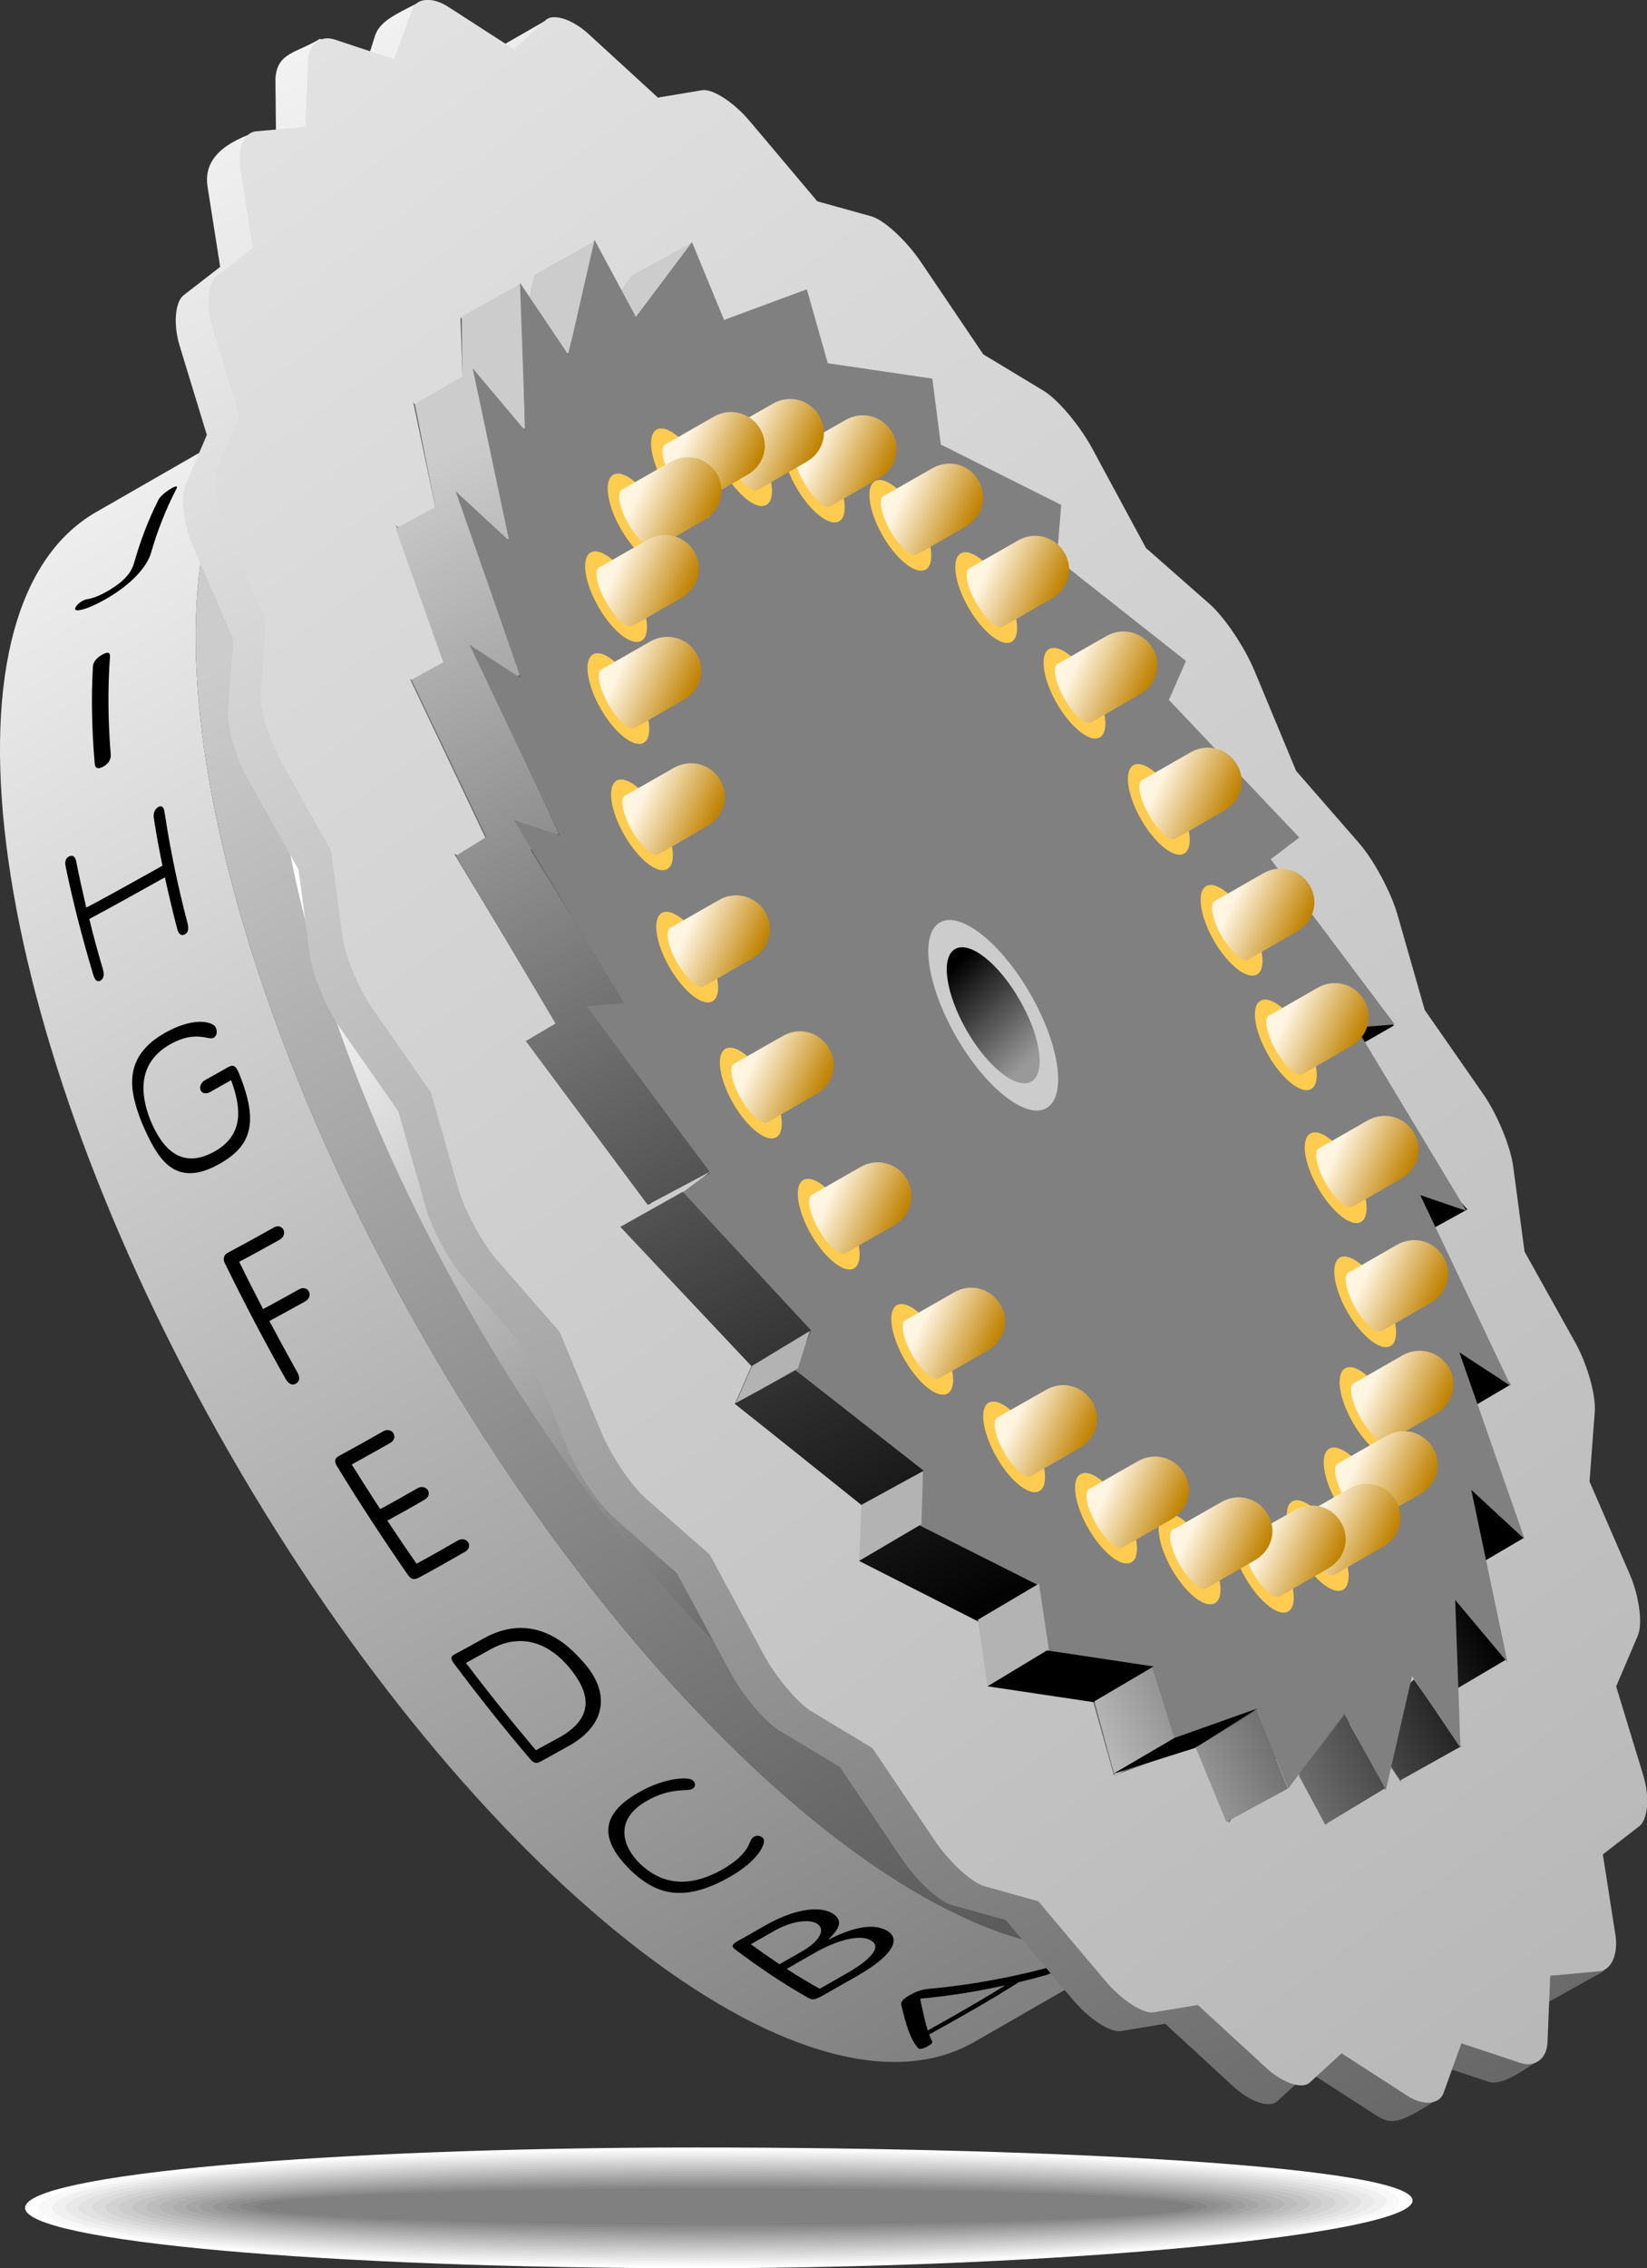 <?xml version="1.0" encoding="ISO-8859-1" standalone="yes"?>
<!DOCTYPE svg PUBLIC "-//W3C//DTD SVG 20010904//EN"
  "http://www.w3.org/TR/2001/REC-SVG-20010904/DTD/svg10.dtd">
<svg width="2.717cm" height="3.739cm" viewBox="3156.844 1796.242 385.07 529.914" version="1.0"
    xmlns="http://www.w3.org/2000/svg"
    xmlns:xlink="http://www.w3.org/1999/xlink">
<rect x="3156.844" y="1796.242" width="385.07" height="529.914" fill="#333333" stroke="none"/>
<desc>
  Exported by the ArtWorks SVGExport module.
  Source document: SCSI::Develop.$.Develop.Web.Input.cm.Pages.artwork.logo.wheel
</desc>
<g transform="matrix(1 0 0 -1 0 4122.398)" stroke-miterlimit="16" fill-rule="evenodd" clip-rule="evenodd" stroke-linejoin="bevel" stroke-linecap="butt">
<defs>
<linearGradient id="_Fill0" gradientUnits="userSpaceOnUse" gradientTransform="rotate(-29.911 3217.891 1989.25)" x1="3212.273" y1="2001.258" x2="3246.789" y2="1932.336" spreadMethod="pad">
<stop offset="0" stop-color="#999999"/>
<stop offset="1" stop-color="#000000"/>
</linearGradient>
</defs>
<ellipse transform="rotate(29.911 3217.891 1989.25)" cx="3217.891" cy="1989.25" rx="5.508" ry="15.383" fill="url(#_Fill0)"/>
<defs>
<linearGradient id="_Fill1" gradientUnits="userSpaceOnUse" gradientTransform="rotate(-29.911 3217.891 1989.25)" x1="3212.273" y1="2001.258" x2="3246.789" y2="1932.336" spreadMethod="pad">
<stop offset="0" stop-color="#999999"/>
<stop offset="1" stop-color="#000000"/>
</linearGradient>
</defs>
<ellipse transform="rotate(29.911 3217.891 1989.25)" cx="3217.891" cy="1989.25" rx="5.508" ry="15.383" fill="url(#_Fill1)"/>
<defs>
<linearGradient id="_Fill2" gradientUnits="userSpaceOnUse" x1="3133.156" y1="2254.508" x2="3376" y2="1841.812" spreadMethod="pad">
<stop offset="0" stop-color="#ffffff"/>
<stop offset="1" stop-color="#808080"/>
</linearGradient>
</defs>
<path d="M3430.461 1875.43 3384.688 1849.141 C3345.188 1826.445 3267.18 1888.016 3210.469 1986.719 3153.742 2085.391 3139.812 2183.805 3179.305 2206.516 L3225.086 2232.789 C3185.547 2210.094 3199.5 2111.68 3256.234 2013 3312.938 1914.32 3390.938 1852.742 3430.461 1875.43 Z" fill="url(#_Fill2)"/>
<defs>
<linearGradient id="_Fill3" gradientUnits="userSpaceOnUse" x1="3202.727" y1="2168.234" x2="3395.227" y2="1825.289" spreadMethod="pad">
<stop offset="0" stop-color="#cccccc"/>
<stop offset="1" stop-color="#4c4c4c"/>
</linearGradient>
</defs>
<path d="M3256.234 2012.992 C3199.5 2111.68 3185.547 2210.094 3225.086 2232.789 3264.617 2255.516 3342.602 2193.922 3399.328 2095.25 3456.039 1996.547 3469.984 1898.164 3430.453 1875.43 3390.922 1852.742 3312.93 1914.32 3256.234 2012.992 Z" fill="url(#_Fill3)"/>
<ellipse transform="rotate(29.886 3365.883 2076.023)" cx="3365.883" cy="2076.023" rx="70.258" ry="175.445" fill="#cccccc"/>
<defs>
<linearGradient id="_Fill4" gradientUnits="userSpaceOnUse" x1="3200.281" y1="2082.312" x2="3411.453" y2="1838.438" spreadMethod="pad">
<stop offset="0" stop-color="#ffffff"/>
<stop offset="1" stop-color="#000000"/>
</linearGradient>
</defs>
<path d="M3240.359 2206.781 C3206.664 2187.414 3218.602 2103.445 3267.008 2019.188 3315.406 1934.961 3381.961 1882.359 3415.664 1901.719 L3453.797 1923.633 C3420.102 1904.273 3353.539 1956.875 3305.133 2041.094 3256.727 2125.344 3244.781 2209.312 3278.484 2228.672 L3240.359 2206.781 Z" fill="url(#_Fill4)"/>
<path d="M3360.148 2072.352 C3355.273 2080.867 3354.102 2089.359 3357.57 2091.336 3361.039 2093.328 3367.797 2088.039 3372.68 2079.57 3377.547 2071.086 3378.719 2062.57 3375.258 2060.586 3371.805 2058.602 3365.031 2063.875 3360.148 2072.352 Z" fill="none"/>
<g>
<path d="M3374.086 1850.852 C3380.07 1854.18 3388.266 1858.734 3395.062 1863.078 3397.164 1863.57 3399.203 1864.102 3401.219 1864.688 3402.102 1864.953 3402.969 1865.242 3404.289 1866.148 3405.391 1866.945 3405.57 1867.32 3405.164 1867.32 3404.93 1867.32 3404.461 1867.211 3404.008 1867.07 3394.664 1864.422 3384.406 1862.469 3374.258 1861.539 3373.086 1861.422 3371.641 1861.273 3369.484 1860.016 3367.359 1858.82 3367.5 1858.18 3367.586 1857.664 3368.633 1853.312 3369.602 1849.836 3371.477 1847.688 3371.555 1847.609 3371.719 1847.5 3371.906 1847.492 3372.25 1847.438 3372.938 1847.648 3373.82 1848.141 3374.852 1848.727 3374.812 1848.906 3374.805 1849.203 3374.547 1849.68 3374.336 1850.227 3374.086 1850.852 3374.086 1850.852 3374.086 1850.852 3374.086 1850.852 Z M3391.891 1862.352 C3385.906 1858.625 3379.102 1854.766 3373.75 1851.789 3373.102 1853.836 3372.586 1856.336 3371.977 1859.172 3372.008 1859.195 3372.062 1859.211 3372.094 1859.234 3378.672 1859.836 3385.328 1860.898 3391.891 1862.352 3391.891 1862.352 3391.891 1862.352 3391.891 1862.352 Z" fill="#000000"/>
<path d="M3346.023 1859.297 C3346.695 1858.914 3347.477 1859 3348.961 1859.812 3351.461 1861.227 3354.461 1862.922 3357.57 1864.703 3366.742 1870.055 3367.164 1873.648 3363.953 1875.242 3360.977 1876.766 3356.508 1876.031 3350.617 1873.047 3350.57 1873.109 3350.562 1873.117 3350.555 1873.117 3353.18 1875.57 3354.008 1877.547 3351.523 1879.109 3349.133 1880.617 3343.727 1880.906 3335.453 1876.156 3333.219 1874.844 3331.109 1873.664 3329.273 1872.648 3327.938 1871.898 3327.891 1871.391 3328.586 1870.836 3334.5 1866.359 3340.344 1862.469 3346.023 1859.297 3346.023 1859.297 3346.023 1859.297 3346.023 1859.297 Z M3332.375 1871.938 C3334 1872.859 3335.805 1873.867 3337.656 1874.945 3342.078 1877.5 3346.18 1877.828 3347.875 1876.734 3350.008 1875.375 3348.398 1872.594 3344.391 1870.297 3342.516 1869.203 3340.719 1868.188 3339.086 1867.258 3336.836 1868.773 3334.625 1870.312 3332.375 1871.938 3332.375 1871.938 3332.375 1871.938 3332.375 1871.938 Z M3340.773 1866.172 C3342.742 1867.297 3344.969 1868.594 3347.297 1869.906 3352.719 1873.031 3357.891 1874.211 3360.266 1872.938 3363.023 1871.539 3361.039 1868.773 3355.273 1865.406 3352.867 1863.992 3350.555 1862.695 3348.492 1861.547 3345.945 1862.945 3343.352 1864.5 3340.773 1866.172 3340.773 1866.172 3340.773 1866.172 3340.773 1866.172 Z" fill="#000000"/>
<path d="M3306.039 1907.328 C3295.297 1901.18 3298.883 1894.695 3304.094 1889.391 3309.57 1884.156 3315.969 1881 3327.797 1887.852 3334.812 1891.938 3336.172 1896.102 3335.164 1896.812 3334.391 1897.43 3333.641 1897.398 3332.914 1896.906 3331.836 1896.195 3332.531 1893.438 3326.062 1889.586 3316.969 1884.328 3310.75 1886.68 3306.492 1890.742 3302.359 1894.734 3300.367 1900.992 3307.945 1905.359 3313.75 1908.75 3317.57 1907.477 3318.805 1908.289 3319.398 1908.656 3319.625 1909.469 3318.859 1910.188 3317.875 1911.188 3312.062 1910.844 3306.039 1907.328 3306.039 1907.328 3306.039 1907.328 3306.039 1907.328 Z" fill="#000000"/>
<path d="M3280.828 1915.156 C3281.531 1914.336 3282.125 1914.039 3283.102 1914.555 3284.891 1915.523 3287.336 1916.875 3289.961 1918.344 3298.539 1923.18 3299.742 1930.812 3292.977 1938.125 3288.078 1943.812 3280.133 1949.078 3269.883 1943.367 3267.258 1941.891 3264.797 1940.539 3263.07 1939.633 3262.109 1939.133 3262.266 1938.523 3262.93 1937.594 3268.805 1929.758 3274.773 1922.266 3280.828 1915.156 3280.828 1915.156 3280.828 1915.156 3280.828 1915.156 Z M3265.781 1937.664 C3267.352 1938.508 3269.336 1939.617 3271.492 1940.812 3279.367 1945.203 3285.82 1941.477 3289.789 1936.758 3294.664 1931.008 3296.125 1925.102 3287.875 1920.398 3285.742 1919.227 3283.734 1918.141 3282.133 1917.258 3276.633 1923.766 3271.156 1930.555 3265.781 1937.664 3265.781 1937.664 3265.781 1937.664 3265.781 1937.664 Z" fill="#000000"/>
<path d="M3247.398 1970.898 C3250.156 1972.406 3253.289 1974.148 3256.117 1975.797 3257.117 1976.383 3257.32 1977.328 3256.852 1978.055 3256.352 1978.758 3255.359 1979.008 3254.406 1978.438 3251.562 1976.797 3248.453 1975.047 3245.734 1973.586 3243.477 1977.039 3241.266 1980.523 3239.086 1984.016 3241.938 1985.586 3245.195 1987.414 3248.102 1989.062 3249.062 1989.625 3249.266 1990.586 3248.82 1991.328 3248.352 1992.039 3247.375 1992.32 3246.406 1991.758 3243.117 1989.859 3239.32 1987.758 3236.25 1986.109 3235.023 1985.461 3234.969 1984.719 3235.586 1983.695 3240.922 1974.984 3246.484 1966.469 3252.219 1958.219 3252.883 1957.234 3253.609 1956.938 3254.875 1957.633 3258.133 1959.391 3262.133 1961.648 3265.625 1963.656 3266.562 1964.266 3266.758 1965.18 3266.266 1965.883 3265.781 1966.57 3264.773 1966.797 3263.82 1966.227 3260.758 1964.438 3257.227 1962.453 3254.242 1960.836 3251.93 1964.133 3249.664 1967.516 3247.398 1970.898 3247.398 1970.898 3247.398 1970.898 3247.398 1970.898 Z" fill="#000000"/>
<path d="M3219.828 2017.531 C3222.445 2018.953 3225.492 2020.609 3228.219 2022.133 3229.188 2022.695 3229.469 2023.672 3229.047 2024.422 3228.664 2025.195 3227.734 2025.492 3226.75 2024.93 3224.031 2023.414 3221 2021.734 3218.352 2020.32 3216.453 2023.992 3214.57 2027.672 3212.766 2031.375 3215.789 2032.945 3219.266 2034.898 3222.266 2036.547 3223.211 2037.117 3223.477 2038.062 3223.117 2038.867 3222.719 2039.609 3221.867 2039.938 3220.906 2039.406 3217.422 2037.445 3213.25 2035.148 3209.938 2033.391 3209.203 2032.938 3208.93 2032.016 3209.367 2031.141 3213.812 2022.062 3218.531 2013.039 3223.578 2004.094 3224.273 2002.859 3225.125 2002.406 3225.984 2002.883 3226.883 2003.359 3227.055 2004.328 3226.344 2005.594 3224.117 2009.555 3221.953 2013.539 3219.828 2017.531 3219.828 2017.531 3219.828 2017.531 3219.828 2017.531 Z" fill="#000000"/>
<path d="M3204.867 2073.867 C3203.867 2073.32 3203.438 2072.273 3203.719 2071.516 3204.039 2070.734 3204.961 2070.484 3205.953 2071.023 3207.812 2072.062 3209.5 2073.008 3210.875 2073.797 3213.156 2067.602 3214.094 2061.062 3206.914 2057.086 3199.234 2052.875 3194.75 2057.758 3191.953 2064.586 3189.656 2070.461 3188.859 2077.938 3196.898 2082.336 3202.672 2085.484 3205.617 2083.047 3206.766 2083.703 3207.406 2084.055 3207.742 2084.836 3207.344 2085.969 3207.008 2087.312 3202.641 2088.836 3195.727 2085.031 3185.281 2079.297 3187.055 2071.266 3190.07 2063.695 3193.422 2056.062 3197.281 2048.312 3207.836 2054.07 3215.539 2058.281 3217.508 2063.695 3212.711 2075.414 3212.195 2076.641 3211.688 2077.703 3210.188 2076.852 3208.727 2076.023 3206.914 2074.977 3204.867 2073.867 3204.867 2073.867 3204.867 2073.867 3204.867 2073.867 Z" fill="#000000"/>
<path d="M3177.719 2111.461 C3182.562 2114.016 3190.398 2118.406 3195.398 2121.195 3196.266 2117.203 3197.227 2113.156 3198.297 2109.07 3198.617 2107.828 3199.312 2107.438 3200.078 2107.875 3200.844 2108.281 3201.008 2109.148 3200.703 2110.406 3198.391 2119.227 3196.586 2127.953 3195.32 2136.414 3195.141 2137.625 3194.672 2138.07 3193.852 2137.617 3193.086 2137.164 3192.617 2136.219 3192.812 2135.016 3193.367 2131.359 3194.062 2127.648 3194.828 2123.906 3189.797 2121.125 3181.922 2116.664 3177.016 2114.117 3176.156 2117.773 3175.359 2121.375 3174.641 2124.977 3174.414 2126.125 3173.773 2126.453 3172.969 2126.062 3172.18 2125.633 3171.961 2124.859 3172.195 2123.688 3173.883 2115.477 3176.078 2107.031 3178.656 2098.398 3179.039 2097.188 3179.555 2096.664 3180.273 2097.031 3181.023 2097.422 3181.305 2098.352 3180.938 2099.578 3179.773 2103.578 3178.656 2107.516 3177.719 2111.461 3177.719 2111.461 3177.719 2111.461 3177.719 2111.461 Z" fill="#000000"/>
<path d="M3182.562 2172.758 C3182.633 2173.805 3181.961 2173.922 3180.703 2173.188 3179.398 2172.445 3178.648 2171.5 3178.57 2170.461 3178.148 2163.242 3178.305 2155.633 3178.992 2147.734 3179.078 2146.617 3179.797 2146.398 3181.008 2147.07 3182.188 2147.727 3182.82 2148.719 3182.734 2149.859 3182.094 2157.812 3182.016 2165.484 3182.562 2172.758 3182.562 2172.758 3182.562 2172.758 3182.562 2172.758 Z" fill="#000000"/>
<path d="M3198.055 2211.891 C3198.508 2212.719 3198.016 2212.727 3196.664 2211.906 3195.32 2211.086 3194.32 2210.195 3193.883 2209.375 3191.555 2204.781 3189.672 2199.852 3188.195 2194.641 3187.656 2192.75 3186.359 2190.641 3182.242 2188.195 3177.93 2185.703 3177.469 2186.57 3176.078 2185.75 3175.211 2185.25 3174.539 2184.555 3174.398 2183.945 3174.219 2183.117 3177.086 2183.57 3181.992 2186.438 3187.602 2189.719 3191.211 2193.734 3192.148 2196.977 3193.672 2202.242 3195.641 2207.234 3198.055 2211.891 3198.055 2211.891 3198.055 2211.891 3198.055 2211.891 Z" fill="#000000"/>
</g>
<defs>
<linearGradient id="_Fill5" gradientUnits="userSpaceOnUse" x1="3197.062" y1="2356.383" x2="3503.516" y2="1829.531" spreadMethod="pad">
<stop offset="0" stop-color="#ffffff"/>
<stop offset="1" stop-color="#666666"/>
</linearGradient>
</defs>
<path d="M3466.93 2124.859 3452.234 2141.695 3442.531 2165.055 C3440.234 2170.602 3435.516 2177.602 3431.992 2180.688 L3417.164 2193.742 3404.664 2216.875 C3401.672 2222.367 3396.586 2228.438 3393.234 2230.461 L3379.102 2238.977 3364.562 2260.516 C3361.125 2265.609 3355.914 2270.43 3352.914 2271.242 L3340.305 2274.75 3324.516 2293.438 C3320.812 2297.836 3315.812 2301.094 3313.383 2300.703 L3303.016 2298.984 3286.938 2313.727 C3283.156 2317.234 3286.797 2323.344 3285.039 2321.711 L3268.102 2311.969 3254.883 2325.641 C3248.984 2322.656 3245.742 2321.188 3244.562 2317.914 L3241.391 2307.938 3231.727 2317.125 C3226.008 2313.664 3221.633 2313.914 3221.242 2307.789 L3221.359 2295.562 3215.188 2294.766 C3206.594 2291.484 3204.688 2287.047 3205.359 2282.594 L3208.32 2263.805 3199.766 2257.18 C3197.766 2255.625 3197.32 2250.352 3198.836 2245.398 L3205.203 2224.547 3200.164 2212.758 C3198.977 2209.953 3199.805 2203.508 3202.031 2198.375 L3211.43 2176.695 3210.195 2160.375 C3209.898 2156.508 3211.922 2149.273 3214.734 2144.25 L3226.641 2122.984 3229.281 2103.102 C3229.914 2098.391 3233.031 2090.812 3236.25 2086.172 L3249.953 2066.547 3256.328 2044.289 C3257.82 2038.977 3261.859 2031.469 3265.359 2027.508 L3280.031 2010.648 3289.758 1987.312 C3292.047 1981.75 3296.758 1974.758 3300.289 1971.688 L3315.117 1958.594 3327.602 1935.453 C3330.57 1930 3335.68 1923.938 3339.023 1921.883 L3353.18 1913.375 3367.734 1891.828 C3371.172 1886.758 3376.359 1881.938 3379.344 1881.102 L3391.969 1877.602 3407.727 1858.906 C3411.461 1854.5 3416.484 1851.234 3418.922 1851.648 L3429.266 1853.367 3445.328 1838.586 C3449.133 1835.125 3453.648 1833.586 3455.43 1835.219 L3462.891 1842.086 3478.328 1832.133 C3481.984 1829.773 3483.578 1829.617 3493.094 1835.828 L3490.898 1844.422 3504.805 1839.828 C3508.086 1838.742 3512.953 1842.453 3517.484 1845.438 L3514.227 1855.867 3531.781 1865.609 C3531.508 1870.586 3527.609 1865.297 3526.898 1869.758 L3523.961 1888.547 3532.508 1895.18 C3534.531 1896.719 3534.945 1901.984 3533.43 1906.938 L3527.078 1927.789 3532.109 1939.617 C3533.312 1942.391 3532.484 1948.828 3530.234 1953.961 L3520.836 1975.664 3522.078 1991.992 C3522.383 1995.836 3520.344 2003.055 3517.531 2008.102 L3505.633 2029.367 3503.008 2049.266 C3502.375 2053.938 3499.25 2061.555 3496.008 2066.172 L3482.305 2085.797 3475.945 2108.086 C3474.445 2113.352 3470.414 2120.859 3466.93 2124.859 Z" fill="url(#_Fill5)"/>
<defs>
<linearGradient id="_Fill6" gradientUnits="userSpaceOnUse" x1="3063.328" y1="2584.656" x2="3610" y2="1834.211" spreadMethod="pad">
<stop offset="0" stop-color="#fafafa"/>
<stop offset="1" stop-color="#b3b3b3"/>
</linearGradient>
</defs>
<path d="M3474.562 2129.219 3459.867 2146.078 3450.148 2169.438 C3447.844 2174.977 3443.141 2181.977 3439.641 2185.055 L3424.773 2198.125 3412.281 2221.25 C3409.336 2226.727 3404.227 2232.797 3400.875 2234.836 L3386.734 2243.375 3372.188 2264.898 C3368.734 2269.992 3363.523 2274.805 3360.531 2275.625 L3347.93 2279.125 3332.156 2297.828 C3328.445 2302.242 3323.43 2305.5 3320.984 2305.078 L3310.664 2303.359 3294.578 2318.094 C3290.781 2321.617 3286.258 2323.102 3284.484 2321.5 L3277.023 2314.648 3261.57 2324.609 C3257.938 2326.953 3254.164 2326.641 3253.188 2323.898 L3249.008 2312.312 3235.086 2316.922 C3231.812 2318 3229.023 2315.859 3228.867 2312.172 L3228.242 2296.516 3216.703 2295.477 C3213.969 2295.242 3212.289 2291.438 3213.008 2286.992 L3215.961 2268.195 3207.406 2261.562 C3205.383 2259.984 3204.961 2254.727 3206.484 2249.773 L3212.828 2228.945 3207.789 2217.125 C3206.586 2214.336 3207.414 2207.891 3209.648 2202.75 L3219.031 2181.062 3217.812 2164.75 C3217.516 2160.891 3219.578 2153.672 3222.391 2148.633 L3234.273 2127.352 3236.891 2107.508 C3237.508 2102.797 3240.672 2095.203 3243.922 2090.562 L3257.586 2070.93 3263.945 2048.648 C3265.461 2043.391 3269.5 2035.859 3272.961 2031.867 L3287.672 2015.031 3297.383 1991.672 C3299.68 1986.133 3304.359 1979.125 3307.891 1976.047 L3322.773 1962.984 3335.266 1939.852 C3338.203 1934.352 3343.32 1928.281 3346.664 1926.281 L3360.805 1917.758 3375.336 1896.227 C3378.781 1891.117 3384.008 1886.336 3386.992 1885.492 L3399.594 1881.977 3415.359 1863.273 C3419.094 1858.883 3424.125 1855.617 3426.555 1856.023 L3436.898 1857.75 3452.953 1842.992 C3456.75 1839.492 3461.281 1838.008 3463.039 1839.602 L3470.508 1846.453 3485.969 1836.484 C3489.609 1834.148 3493.375 1834.469 3494.352 1837.195 L3498.523 1848.789 3512.414 1844.18 C3515.719 1843.102 3518.492 1845.242 3518.648 1848.945 L3519.289 1864.578 3530.828 1865.625 C3533.578 1865.883 3535.242 1869.68 3534.531 1874.117 L3531.586 1892.922 3540.133 1899.531 C3542.141 1901.117 3542.57 1906.391 3541.062 1911.328 L3534.703 1932.172 3539.75 1943.992 C3540.961 1946.781 3540.102 1953.227 3537.883 1958.367 L3528.477 1980.039 3529.703 1996.359 C3530 2000.211 3527.969 2007.438 3525.156 2012.477 L3513.281 2033.758 3510.633 2053.625 C3510.016 2058.344 3506.859 2065.906 3503.633 2070.547 L3489.945 2090.203 3483.578 2112.461 C3482.07 2117.742 3478.031 2125.25 3474.562 2129.219 Z" fill="url(#_Fill6)"/>
<path d="M3482.742 2086.57 3469.281 2078.859 3460.172 2098.617 3467.266 2100.055 3482.742 2086.57 Z" fill="#000000"/>
<polygon points="3446.734 2122.516 3416.227 2154.648 3420.211 2163.742 3390.016 2187.578 3391.062 2200.195 3362.898 2214.297 3360.93 2229.711 3336.453 2233.289 3331.57 2250.578 3312.219 2243.414 3304.75 2261.594 3291.602 2244.094 3281.922 2262.102 3275.797 2235.297 3264.484 2252.102 3265.719 2217.547 3253.469 2232.133 3261.945 2191.828 3249.461 2203.398 3264.734 2159.711 3252.719 2167.516 3273.883 2122.984 3263.07 2126.633 3288.891 2083.82 3279.844 2083.094 3308.875 2044.477 3302.164 2039.43 3332.648 2007.289 3328.648 1998.172 3358.844 1974.328 3357.812 1961.703 3385.977 1947.617 3387.953 1932.242 3412.414 1928.641 3417.297 1911.344 3436.648 1918.508 3444.156 1900.336 3457.273 1917.82 3466.953 1899.805 3473.086 1926.625 3484.367 1909.828 3483.148 1944.391 3495.414 1929.789 3486.922 1970.07 3499.43 1958.555 3484.141 2002.242 3496.172 1994.383 3474.977 2038.953 3485.828 2035.273 3459.992 2078.117 3469.016 2078.852 3440.023 2117.453" fill="#666666"/>
<defs>
<linearGradient id="_Fill7" gradientUnits="userSpaceOnUse" x1="3219.625" y1="2200.242" x2="3352.031" y2="1929.344" spreadMethod="pad">
<stop offset="0" stop-color="#cccccc"/>
<stop offset="1" stop-color="#000000"/>
</linearGradient>
</defs>
<path d="M3281.805 2261.938 3296.086 2269.953 3289.789 2243.773 3275.977 2235.227 3281.805 2261.938 Z" fill="url(#_Fill7)"/>
<defs>
<linearGradient id="_Fill8" gradientUnits="userSpaceOnUse" x1="3219.625" y1="2200.242" x2="3352.031" y2="1929.344" spreadMethod="pad">
<stop offset="0" stop-color="#cccccc"/>
<stop offset="1" stop-color="#000000"/>
</linearGradient>
</defs>
<path d="M3264.812 2252.195 3278.664 2259.945 3279.586 2226.117 3265.141 2218.023 3264.812 2252.195 Z" fill="url(#_Fill8)"/>
<defs>
<linearGradient id="_Fill9" gradientUnits="userSpaceOnUse" x1="3219.625" y1="2200.242" x2="3352.031" y2="1929.344" spreadMethod="pad">
<stop offset="0" stop-color="#cccccc"/>
<stop offset="1" stop-color="#000000"/>
</linearGradient>
</defs>
<path d="M3267.82 2239.898 3275.961 2200.273 3261.57 2192.797 3253.844 2231.758 3267.82 2239.898 Z" fill="url(#_Fill9)"/>
<defs>
<linearGradient id="_Fill10" gradientUnits="userSpaceOnUse" x1="3219.625" y1="2200.242" x2="3352.031" y2="1929.344" spreadMethod="pad">
<stop offset="0" stop-color="#cccccc"/>
<stop offset="1" stop-color="#000000"/>
</linearGradient>
</defs>
<path d="M3249.359 2202.672 3263.922 2210.617 3278.367 2168.508 3264.188 2160.992 3249.359 2202.672 Z" fill="url(#_Fill10)"/>
<defs>
<linearGradient id="_Fill11" gradientUnits="userSpaceOnUse" x1="3219.625" y1="2200.242" x2="3352.031" y2="1929.344" spreadMethod="pad">
<stop offset="0" stop-color="#cccccc"/>
<stop offset="1" stop-color="#000000"/>
</linearGradient>
</defs>
<path d="M3253.031 2167.359 3267.25 2175.125 3287.438 2131.477 3273.859 2123.633 3253.031 2167.359 Z" fill="url(#_Fill11)"/>
<defs>
<linearGradient id="_Fill12" gradientUnits="userSpaceOnUse" x1="3219.625" y1="2200.242" x2="3352.031" y2="1929.344" spreadMethod="pad">
<stop offset="0" stop-color="#cccccc"/>
<stop offset="1" stop-color="#000000"/>
</linearGradient>
</defs>
<path d="M3263.469 2126.227 3276.633 2134.383 3303 2092.016 3288.211 2084.547 3263.469 2126.227 Z" fill="url(#_Fill12)"/>
<defs>
<linearGradient id="_Fill13" gradientUnits="userSpaceOnUse" x1="3363.117" y1="2001.742" x2="3457.023" y2="2046.906" spreadMethod="pad">
<stop offset="0" stop-color="#cccccc"/>
<stop offset="1" stop-color="#000000"/>
</linearGradient>
</defs>
<path d="M3484.289 1910.258 3498.453 1918.172 3487.422 1933.789 3475.734 1923.016 3484.289 1910.258 Z" fill="url(#_Fill13)"/>
<defs>
<linearGradient id="_Fill14" gradientUnits="userSpaceOnUse" x1="3363.117" y1="2001.742" x2="3457.023" y2="2046.906" spreadMethod="pad">
<stop offset="0" stop-color="#cccccc"/>
<stop offset="1" stop-color="#000000"/>
</linearGradient>
</defs>
<path d="M3508.945 1938.422 3495.289 1930.367 3487.047 1969.141 3500.914 1977.523 3508.945 1938.422 Z" fill="url(#_Fill14)"/>
<defs>
<linearGradient id="_Fill15" gradientUnits="userSpaceOnUse" x1="3363.117" y1="2001.742" x2="3457.023" y2="2046.906" spreadMethod="pad">
<stop offset="0" stop-color="#cccccc"/>
<stop offset="1" stop-color="#000000"/>
</linearGradient>
</defs>
<path d="M3513.125 1966.875 3497.773 1957.852 3490.664 1976.297 3503.961 1984.953 3513.125 1966.875 Z" fill="url(#_Fill15)"/>
<defs>
<linearGradient id="_Fill16" gradientUnits="userSpaceOnUse" x1="3363.117" y1="2001.742" x2="3457.023" y2="2046.906" spreadMethod="pad">
<stop offset="0" stop-color="#cccccc"/>
<stop offset="1" stop-color="#000000"/>
</linearGradient>
</defs>
<path d="M3510.031 2002.688 3495.445 1994.117 3490.609 2013.469 3499.398 2017.289 3510.031 2002.688 Z" fill="url(#_Fill16)"/>
<defs>
<linearGradient id="_Fill17" gradientUnits="userSpaceOnUse" x1="3363.117" y1="2001.742" x2="3457.023" y2="2046.906" spreadMethod="pad">
<stop offset="0" stop-color="#cccccc"/>
<stop offset="1" stop-color="#000000"/>
</linearGradient>
</defs>
<path d="M3499.914 2043.602 3489.719 2037.977 3482.508 2049.867 3490.617 2054.117 3499.914 2043.602 Z" fill="url(#_Fill17)"/>
<defs>
<linearGradient id="_Fill18" gradientUnits="userSpaceOnUse" x1="3219.625" y1="2200.242" x2="3352.031" y2="1929.344" spreadMethod="pad">
<stop offset="0" stop-color="#cccccc"/>
<stop offset="1" stop-color="#000000"/>
</linearGradient>
</defs>
<path d="M3318.836 2269.609 3304.602 2261.836 3293.242 2246.57 3301.594 2246.898 3318.836 2269.609 Z" fill="url(#_Fill18)"/>
<polygon points="3460.617 2130.492 3430.133 2162.641 3434.125 2171.742 3403.922 2195.562 3404.961 2208.195 3376.812 2222.297 3374.82 2237.695 3350.383 2241.297 3345.477 2258.57 3326.133 2251.414 3318.633 2269.586 3305.516 2252.102 3295.852 2270.117 3289.703 2243.297 3278.414 2260.094 3279.641 2225.531 3267.359 2240.117 3275.875 2199.836 3263.383 2211.375 3278.656 2167.68 3266.617 2175.531 3287.789 2130.961 3276.945 2134.641 3302.797 2091.805 3293.75 2091.086 3322.781 2052.477 3316.039 2047.406 3346.539 2015.258 3342.539 2006.148 3372.742 1982.336 3371.719 1969.703 3399.867 1955.609 3401.844 1940.211 3426.305 1936.609 3431.203 1919.32 3450.547 1926.508 3458.039 1908.312 3471.188 1925.82 3480.844 1907.82 3486.977 1934.609 3498.297 1917.82 3497.07 1952.367 3509.305 1937.781 3500.828 1978.094 3513.328 1966.531 3498.047 2010.219 3510.07 2002.359 3488.898 2046.945 3499.719 2043.258 3473.898 2086.102 3482.938 2086.828 3453.938 2125.422" fill="#808080"/>
<path d="M3380.398 2083.953 C3373.5 2095.938 3371.805 2107.914 3376.602 2110.648 3381.383 2113.398 3390.844 2105.938 3397.742 2093.945 3404.617 2081.961 3406.312 2070.023 3401.508 2067.273 3396.734 2064.523 3387.266 2072 3380.398 2083.953 Z" fill="#cccccc"/>
<ellipse transform="rotate(29.881 3389.023 2089.305)" cx="3389.023" cy="2089.305" rx="70.367" ry="175.922" fill="none"/>
<path d="M3312.141 2213.047 C3308.859 2218.742 3308.039 2224.422 3310.328 2225.742 3312.602 2227.055 3317.102 2223.484 3320.367 2217.781 3323.656 2212.078 3324.484 2206.398 3322.18 2205.102 3319.906 2203.773 3315.391 2207.352 3312.141 2213.047 Z" fill="none"/>
<path d="M3303.586 2199.734 C3299.852 2204.953 3297.953 2211.32 3299.391 2214 3300.812 2216.648 3304.977 2214.578 3308.727 2209.359 3312.445 2204.164 3314.312 2197.758 3312.914 2195.133 3311.492 2192.461 3307.312 2194.531 3303.586 2199.734 Z" fill="none"/>
<path d="M3300.133 2179.859 C3296.164 2184.266 3293.328 2190.953 3293.797 2194.805 3294.281 2198.641 3297.867 2198.18 3301.828 2193.773 3305.797 2189.367 3308.625 2182.695 3308.172 2178.836 3307.711 2174.992 3304.094 2175.445 3300.133 2179.859 Z" fill="none"/>
<path d="M3302.031 2154.484 C3298.055 2157.812 3294.438 2164.438 3293.945 2169.234 3293.422 2174.031 3296.219 2175.219 3300.18 2171.875 3304.148 2168.523 3307.781 2161.93 3308.281 2157.133 3308.773 2152.328 3305.984 2151.172 3302.031 2154.484 Z" fill="none"/>
<path d="M3309.695 2123.375 C3305.992 2125.391 3301.805 2131.438 3300.289 2136.945 3298.758 2142.445 3300.531 2145.281 3304.234 2143.297 3307.945 2141.297 3312.148 2135.227 3313.656 2129.711 3315.156 2124.242 3313.414 2121.375 3309.695 2123.375 Z" fill="none"/>
<path d="M3321.836 2091.875 C3318.633 2092.484 3314.102 2097.664 3311.742 2103.492 3309.352 2109.32 3310.047 2113.531 3313.289 2112.945 3316.5 2112.359 3321.031 2107.141 3323.375 2101.328 3325.75 2095.492 3325.062 2091.281 3321.836 2091.875 Z" fill="none"/>
<path d="M3337.984 2060.234 C3335.414 2059.422 3330.852 2063.43 3327.766 2069.203 3324.711 2074.984 3324.305 2080.375 3326.82 2081.188 3329.391 2082.031 3333.938 2078.023 3337 2072.234 3340.086 2066.422 3340.516 2061.07 3337.984 2060.234 Z" fill="none"/>
<path d="M3357.164 2030.32 C3355.438 2028.117 3351.125 2030.68 3347.523 2036.109 3343.93 2041.508 3342.406 2047.695 3344.109 2049.914 3345.844 2052.133 3350.164 2049.547 3353.75 2044.133 3357.359 2038.695 3358.891 2032.539 3357.164 2030.32 Z" fill="none"/>
<path d="M3379.508 2002.523 C3378.773 1998.992 3375 1999.906 3371.078 2004.57 3367.156 2009.227 3364.57 2015.875 3365.305 2019.406 3366.031 2022.945 3369.82 2022.031 3373.75 2017.359 3377.68 2012.695 3380.242 2006.047 3379.508 2002.523 Z" fill="none"/>
<path d="M3401.227 1981.641 C3401.469 1977.047 3398.43 1976.297 3394.445 1979.984 3390.453 1983.633 3387.039 1990.305 3386.82 1994.859 3386.57 1999.422 3389.609 2000.141 3393.586 1996.5 3397.578 1992.844 3401.008 1986.164 3401.227 1981.641 Z" fill="none"/>
<path d="M3422.211 1967.086 C3423.391 1961.82 3421.297 1959.477 3417.477 1961.914 3413.68 1964.359 3409.609 1970.648 3408.422 1975.961 3407.195 1981.273 3409.336 1983.617 3413.133 1981.172 3416.953 1978.734 3421 1972.422 3422.211 1967.086 Z" fill="none"/>
<path d="M3441.164 1959.977 C3443.258 1954.227 3442.18 1950.43 3438.789 1951.516 3435.383 1952.602 3430.93 1958.117 3428.844 1963.891 3426.75 1969.625 3427.82 1973.406 3431.234 1972.352 3434.617 1971.25 3439.086 1965.719 3441.164 1959.977 Z" fill="none"/>
<path d="M3456.969 1960.555 C3459.852 1954.695 3459.891 1949.695 3457.102 1949.344 3454.312 1948.992 3449.727 1953.445 3446.883 1959.281 3444.039 1965.109 3443.984 1970.141 3446.773 1970.492 3449.578 1970.844 3454.141 1966.375 3456.969 1960.555 Z" fill="none"/>
<path d="M3475.555 1982.781 C3479.359 1977.758 3481.492 1971.234 3480.305 1968.266 3479.102 1965.297 3475.07 1966.984 3471.227 1972 3467.43 1977.047 3465.289 1983.531 3466.516 1986.492 3467.688 1989.477 3471.727 1987.805 3475.555 1982.781 Z" fill="none"/>
<path d="M3477.68 2003.625 C3481.656 1999.43 3484.688 1992.742 3484.453 1988.648 3484.203 1984.602 3480.766 1984.633 3476.773 1988.828 3472.797 1993.023 3469.758 1999.727 3470 2003.797 3470.25 2007.883 3473.672 2007.812 3477.68 2003.625 Z" fill="none"/>
<path d="M3474.336 2031.094 C3478.266 2028.039 3482.07 2021.531 3482.828 2016.555 3483.609 2011.539 3481.039 2009.922 3477.125 2012.938 3473.211 2015.969 3469.398 2022.461 3468.648 2027.477 3467.875 2032.477 3470.43 2034.086 3474.336 2031.094 Z" fill="none"/>
<path d="M3466 2060.891 C3469.641 2059.156 3473.93 2053.242 3475.609 2047.602 3477.289 2042.055 3475.734 2038.922 3472.109 2040.656 3468.5 2042.352 3464.188 2048.312 3462.5 2053.859 3460.828 2059.461 3462.359 2062.617 3466 2060.891 Z" fill="none"/>
<path d="M3452.977 2092.539 C3456.094 2092.25 3460.633 2087.281 3463.164 2081.422 3465.695 2075.594 3465.203 2071.102 3462.117 2071.43 3459.023 2071.742 3454.469 2076.711 3451.953 2082.555 3449.414 2088.391 3449.883 2092.859 3452.977 2092.539 Z" fill="none"/>
<path d="M3438.93 2119.297 C3441.469 2120.195 3446 2116.242 3449.133 2110.469 3452.219 2104.68 3452.68 2099.273 3450.188 2098.375 3447.68 2097.469 3443.117 2101.43 3440.016 2107.211 3436.922 2112.977 3436.461 2118.398 3438.93 2119.297 Z" fill="none"/>
<path d="M3421.094 2147.008 C3422.867 2149.211 3427.172 2146.578 3430.773 2141.156 3434.352 2135.727 3435.852 2129.539 3434.109 2127.359 3432.336 2125.195 3428.016 2127.828 3424.438 2133.242 3420.859 2138.688 3419.367 2144.859 3421.094 2147.008 Z" fill="none"/>
<path d="M3400.711 2172.805 C3401.586 2176.188 3405.391 2175.07 3409.336 2170.328 3413.227 2165.562 3415.688 2158.953 3414.852 2155.562 3413.984 2152.148 3410.117 2153.266 3406.234 2158.023 3402.328 2162.766 3399.844 2169.414 3400.711 2172.805 Z" fill="none"/>
<path d="M3380.219 2193.352 C3380.125 2197.75 3383.312 2198.219 3387.297 2194.336 3391.305 2190.484 3394.586 2183.805 3394.664 2179.406 3394.711 2175.008 3391.531 2174.562 3387.539 2178.422 3383.562 2182.273 3380.242 2188.961 3380.219 2193.352 Z" fill="none"/>
<path d="M3360.305 2208.258 C3359.32 2213.43 3361.688 2215.383 3365.562 2212.617 3369.422 2209.867 3373.344 2203.453 3374.336 2198.297 3375.297 2193.133 3372.953 2191.188 3369.094 2193.93 3365.203 2196.688 3361.289 2203.102 3360.305 2208.258 Z" fill="none"/>
<path d="M3340.602 2217.266 C3338.688 2222.969 3340.023 2226.422 3343.516 2225.023 3347.023 2223.625 3351.422 2217.883 3353.336 2212.211 3355.203 2206.539 3353.891 2203.055 3350.391 2204.445 3346.859 2205.867 3342.5 2211.594 3340.602 2217.266 Z" fill="none"/>
<path d="M3324.805 2218.664 C3322.148 2224.508 3322.438 2229.188 3325.422 2229.141 3328.414 2229.062 3332.953 2224.273 3335.625 2218.453 3338.25 2212.586 3337.984 2207.891 3334.992 2207.961 3332.016 2208.031 3327.438 2212.797 3324.805 2218.664 Z" fill="none"/>
<path d="M3468.672 1968.234 C3472.109 1962.641 3473.242 1956.703 3471.211 1954.977 3469.156 1953.266 3464.719 1956.398 3461.281 1961.984 3457.867 1967.562 3456.734 1973.492 3458.766 1975.211 3460.812 1976.938 3465.25 1973.805 3468.672 1968.234 Z" fill="none"/>
<defs>
<linearGradient id="_Fill19" gradientUnits="userSpaceOnUse" x1="3400.242" y1="2080.93" x2="3380.406" y2="2100.852" spreadMethod="pad">
<stop offset="0" stop-color="#999999"/>
<stop offset="1" stop-color="#000000"/>
</linearGradient>
</defs>
<path d="M3382.859 2085.398 C3377.953 2093.945 3376.711 2102.492 3380.141 2104.445 3383.586 2106.422 3390.336 2101.102 3395.258 2092.508 3400.203 2083.953 3401.375 2075.43 3397.969 2073.469 3394.539 2071.5 3387.789 2076.844 3382.859 2085.398 Z" fill="url(#_Fill19)"/>
<g>
<path d="M3433.336 2126.586 C3430.789 2125.766 3426.25 2129.766 3423.172 2135.555 3420.094 2141.328 3419.664 2146.727 3422.211 2147.555 3424.742 2148.383 3429.305 2144.359 3432.406 2138.586 3435.469 2132.781 3435.891 2127.414 3433.336 2126.586 Z" fill="#ffcc4f"/>
<defs>
<linearGradient id="_Fill20" gradientUnits="userSpaceOnUse" x1="3428.523" y1="2144.945" x2="3444.602" y2="2137.578" spreadMethod="pad">
<stop offset="0" stop-color="#fff5e1"/>
<stop offset="1" stop-color="#c08200"/>
</linearGradient>
</defs>
<path d="M3443.117 2136.805 3431.516 2130.117 C3430.047 2129.703 3427.203 2132.484 3425.172 2136.312 3423.078 2140.164 3422.602 2143.609 3424.055 2144.008 L3435.219 2150.398 C3439.062 2152.602 3443.883 2151.359 3446.086 2147.492 3448.297 2143.648 3446.938 2139.031 3443.117 2136.805 Z" fill="url(#_Fill20)"/>
<path d="M3441.93 2138.391 3431.039 2132.117 C3429.719 2131.742 3427.344 2134.523 3425.906 2137.297 3424.844 2139.672 3424.742 2139.727 3424.469 2141.805" fill="none"/>
</g>
<g>
<path d="M3413.625 2153.719 C3411.07 2152.906 3406.531 2156.914 3403.453 2162.695 3400.383 2168.477 3399.945 2173.852 3402.469 2174.68 3405.039 2175.531 3409.602 2171.516 3412.688 2165.711 3415.75 2159.922 3416.156 2154.547 3413.625 2153.719 Z" fill="#ffcc4f"/>
<defs>
<linearGradient id="_Fill21" gradientUnits="userSpaceOnUse" x1="3408.797" y1="2172.086" x2="3424.875" y2="2164.711" spreadMethod="pad">
<stop offset="0" stop-color="#fff5e1"/>
<stop offset="1" stop-color="#c08200"/>
</linearGradient>
</defs>
<path d="M3423.383 2163.969 3411.797 2157.273 C3410.32 2156.867 3407.477 2159.633 3405.414 2163.469 3403.367 2167.289 3402.859 2170.75 3404.328 2171.164 L3415.5 2177.539 C3419.367 2179.742 3424.148 2178.5 3426.367 2174.641 3428.562 2170.812 3427.211 2166.18 3423.383 2163.969 Z" fill="url(#_Fill21)"/>
<path d="M3422.211 2165.547 3411.297 2159.266 C3410.008 2158.875 3407.625 2161.688 3406.172 2164.445 3405.125 2166.805 3405.039 2166.883 3404.75 2168.945" fill="none"/>
</g>
<g>
<path d="M3393 2176.062 C3390.438 2175.242 3385.906 2179.273 3382.797 2185.039 3379.734 2190.828 3379.305 2196.211 3381.844 2197.031 3384.398 2197.867 3388.984 2193.852 3392.023 2188.078 3395.094 2182.273 3395.531 2176.906 3393 2176.062 Z" fill="#ffcc4f"/>
<defs>
<linearGradient id="_Fill22" gradientUnits="userSpaceOnUse" x1="3388.148" y1="2194.438" x2="3404.258" y2="2187.062" spreadMethod="pad">
<stop offset="0" stop-color="#fff5e1"/>
<stop offset="1" stop-color="#c08200"/>
</linearGradient>
</defs>
<path d="M3402.734 2186.328 3391.156 2179.633 C3389.68 2179.227 3386.852 2181.977 3384.789 2185.82 3382.719 2189.641 3382.227 2193.078 3383.688 2193.508 L3394.867 2199.891 C3398.719 2202.094 3403.516 2200.836 3405.734 2197 3407.953 2193.141 3406.586 2188.508 3402.734 2186.328 Z" fill="url(#_Fill22)"/>
<path d="M3401.594 2187.906 3390.656 2181.602 C3389.367 2181.242 3386.992 2184.008 3385.562 2186.789 3384.5 2189.172 3384.398 2189.227 3384.117 2191.297" fill="none"/>
</g>
<g>
<path d="M3372.898 2192.945 C3370.359 2192.102 3365.781 2196.125 3362.719 2201.906 3359.656 2207.703 3359.234 2213.078 3361.766 2213.898 3364.32 2214.758 3368.883 2210.719 3371.945 2204.938 3375.055 2199.141 3375.453 2193.766 3372.898 2192.945 Z" fill="#ffcc4f"/>
<defs>
<linearGradient id="_Fill23" gradientUnits="userSpaceOnUse" x1="3368.094" y1="2211.305" x2="3384.188" y2="2203.922" spreadMethod="pad">
<stop offset="0" stop-color="#fff5e1"/>
<stop offset="1" stop-color="#c08200"/>
</linearGradient>
</defs>
<path d="M3382.68 2203.18 3371.102 2196.5 C3369.625 2196.062 3366.781 2198.836 3364.695 2202.688 3362.664 2206.516 3362.164 2209.953 3363.602 2210.367 L3374.805 2216.742 C3378.672 2218.961 3383.438 2217.727 3385.656 2213.859 3387.867 2210.016 3386.508 2205.391 3382.68 2203.18 Z" fill="url(#_Fill23)"/>
<path d="M3381.523 2204.758 3370.578 2198.477 C3369.305 2198.109 3366.914 2200.883 3365.477 2203.664 3364.406 2206.039 3364.32 2206.086 3364.047 2208.172" fill="none"/>
</g>
<g>
<path d="M3450.352 2098.336 C3447.805 2097.484 3443.258 2101.5 3440.156 2107.289 3437.102 2113.094 3436.656 2118.461 3439.203 2119.297 3441.75 2120.117 3446.328 2116.109 3449.375 2110.336 3452.477 2104.547 3452.906 2099.156 3450.352 2098.336 Z" fill="#ffcc4f"/>
<defs>
<linearGradient id="_Fill24" gradientUnits="userSpaceOnUse" x1="3445.516" y1="2116.664" x2="3461.594" y2="2109.32" spreadMethod="pad">
<stop offset="0" stop-color="#fff5e1"/>
<stop offset="1" stop-color="#c08200"/>
</linearGradient>
</defs>
<path d="M3460.109 2108.547 3448.516 2101.867 C3447.055 2101.469 3444.211 2104.242 3442.141 2108.062 3440.078 2111.898 3439.602 2115.336 3441.055 2115.758 L3452.234 2122.148 C3456.094 2124.344 3460.883 2123.094 3463.094 2119.227 3465.289 2115.398 3463.953 2110.773 3460.109 2108.547 Z" fill="url(#_Fill24)"/>
<path d="M3458.93 2110.141 3448.016 2103.844 C3446.742 2103.477 3444.336 2106.273 3442.914 2109.047 3441.852 2111.414 3441.75 2111.477 3441.477 2113.539" fill="none"/>
</g>
<g>
<path d="M3474.68 2040.523 C3472.133 2039.719 3467.57 2043.742 3464.508 2049.539 3461.43 2055.297 3461.016 2060.664 3463.562 2061.492 3466.109 2062.344 3470.672 2058.344 3473.734 2052.531 3476.805 2046.734 3477.234 2041.383 3474.68 2040.523 Z" fill="#ffcc4f"/>
<defs>
<linearGradient id="_Fill25" gradientUnits="userSpaceOnUse" x1="3469.867" y1="2058.906" x2="3485.969" y2="2051.547" spreadMethod="pad">
<stop offset="0" stop-color="#fff5e1"/>
<stop offset="1" stop-color="#c08200"/>
</linearGradient>
</defs>
<path d="M3484.438 2050.797 3472.844 2044.117 C3471.398 2043.703 3468.555 2046.461 3466.492 2050.289 3464.43 2054.102 3463.953 2057.555 3465.391 2057.977 L3476.586 2064.383 C3480.43 2066.57 3485.234 2065.328 3487.438 2061.469 3489.664 2057.625 3488.273 2052.992 3484.438 2050.797 Z" fill="url(#_Fill25)"/>
<path d="M3483.289 2052.367 3472.352 2046.102 C3471.07 2045.695 3468.688 2048.484 3467.25 2051.266 3466.188 2053.625 3466.094 2053.703 3465.797 2055.773" fill="none"/>
</g>
<g>
<path d="M3481.578 2011.539 C3479.047 2010.695 3474.484 2014.719 3471.406 2020.484 3468.336 2026.289 3467.914 2031.656 3470.461 2032.5 3472.992 2033.305 3477.562 2029.312 3480.625 2023.516 3483.703 2017.734 3484.148 2012.383 3481.578 2011.539 Z" fill="#ffcc4f"/>
<defs>
<linearGradient id="_Fill26" gradientUnits="userSpaceOnUse" x1="3476.766" y1="2029.883" x2="3492.859" y2="2022.516" spreadMethod="pad">
<stop offset="0" stop-color="#fff5e1"/>
<stop offset="1" stop-color="#c08200"/>
</linearGradient>
</defs>
<path d="M3491.352 2021.766 3479.75 2015.094 C3478.297 2014.664 3475.453 2017.43 3473.383 2021.273 3471.344 2025.086 3470.844 2028.547 3472.305 2028.945 L3483.477 2035.352 C3487.32 2037.547 3492.125 2036.32 3494.336 2032.461 3496.555 2028.602 3495.18 2023.977 3491.352 2021.766 Z" fill="url(#_Fill26)"/>
<path d="M3490.203 2023.344 3479.273 2017.062 C3478 2016.672 3475.586 2019.469 3474.164 2022.242 3473.086 2024.633 3472.992 2024.68 3472.719 2026.773" fill="none"/>
</g>
<g>
<path d="M3482.836 1985.688 C3480.312 1984.859 3475.742 1988.875 3472.672 1994.656 3469.586 2000.461 3469.156 2005.82 3471.711 2006.641 3474.258 2007.492 3478.828 2003.469 3481.883 1997.672 3484.969 1991.875 3485.383 1986.508 3482.836 1985.688 Z" fill="#ffcc4f"/>
<defs>
<linearGradient id="_Fill27" gradientUnits="userSpaceOnUse" x1="3478.016" y1="2004.031" x2="3494.117" y2="1996.672" spreadMethod="pad">
<stop offset="0" stop-color="#fff5e1"/>
<stop offset="1" stop-color="#c08200"/>
</linearGradient>
</defs>
<path d="M3492.609 1995.891 3481.016 1989.25 C3479.562 1988.828 3476.727 1991.586 3474.656 1995.414 3472.594 1999.258 3472.109 2002.703 3473.547 2003.094 L3484.742 2009.5 C3488.594 2011.727 3493.391 2010.453 3495.602 2006.625 3497.812 2002.766 3496.453 1998.117 3492.609 1995.891 Z" fill="url(#_Fill27)"/>
<path d="M3491.461 1997.5 3480.531 1991.211 C3479.227 1990.859 3476.859 1993.641 3475.406 1996.383 3474.344 1998.766 3474.258 1998.812 3473.977 2000.914" fill="none"/>
</g>
<g>
<path d="M3479.148 1966.906 C3476.602 1966.07 3472.039 1970.078 3468.961 1975.867 3465.883 1981.664 3465.438 1987.031 3468.008 1987.875 3470.547 1988.711 3475.117 1984.695 3478.18 1978.922 3481.266 1973.102 3481.695 1967.742 3479.148 1966.906 Z" fill="#ffcc4f"/>
<defs>
<linearGradient id="_Fill28" gradientUnits="userSpaceOnUse" x1="3474.305" y1="1985.258" x2="3490.391" y2="1977.883" spreadMethod="pad">
<stop offset="0" stop-color="#fff5e1"/>
<stop offset="1" stop-color="#c08200"/>
</linearGradient>
</defs>
<path d="M3488.898 1977.125 3477.312 1970.453 C3475.844 1970.055 3472.992 1972.844 3470.953 1976.641 3468.875 1980.461 3468.375 1983.914 3469.828 1984.344 L3481.016 1990.711 C3484.891 1992.922 3489.68 1991.672 3491.891 1987.844 3494.102 1983.977 3492.75 1979.352 3488.898 1977.125 Z" fill="url(#_Fill28)"/>
<path d="M3487.734 1978.734 3476.805 1972.438 C3475.523 1972.055 3473.133 1974.844 3471.711 1977.602 3470.633 1980 3470.531 1980.07 3470.258 1982.125" fill="none"/>
</g>
<g>
<path d="M3470.484 1954.594 C3467.93 1953.781 3463.375 1957.789 3460.312 1963.547 3457.219 1969.352 3456.789 1974.742 3459.352 1975.562 3461.891 1976.398 3466.453 1972.398 3469.531 1966.602 3472.609 1960.789 3473.023 1955.43 3470.484 1954.594 Z" fill="#ffcc4f"/>
<defs>
<linearGradient id="_Fill29" gradientUnits="userSpaceOnUse" x1="3465.656" y1="1972.953" x2="3481.734" y2="1965.609" spreadMethod="pad">
<stop offset="0" stop-color="#fff5e1"/>
<stop offset="1" stop-color="#c08200"/>
</linearGradient>
</defs>
<path d="M3480.227 1964.828 3468.656 1958.133 C3467.211 1957.75 3464.344 1960.508 3462.281 1964.328 3460.211 1968.156 3459.727 1971.602 3461.195 1972.023 L3472.352 1978.414 C3476.211 1980.633 3481 1979.367 3483.234 1975.539 3485.43 1971.688 3484.07 1967.047 3480.227 1964.828 Z" fill="url(#_Fill29)"/>
<path d="M3479.102 1966.43 3468.141 1960.117 C3466.875 1959.766 3464.484 1962.547 3463.039 1965.32 3461.984 1967.703 3461.867 1967.742 3461.609 1969.828" fill="none"/>
</g>
<g>
<path d="M3457.664 1949.516 C3455.109 1948.711 3450.555 1952.703 3447.5 1958.5 3444.422 1964.281 3443.992 1969.664 3446.547 1970.492 3449.07 1971.328 3453.648 1967.289 3456.727 1961.523 3459.805 1955.734 3460.195 1950.367 3457.664 1949.516 Z" fill="#ffcc4f"/>
<defs>
<linearGradient id="_Fill30" gradientUnits="userSpaceOnUse" x1="3452.836" y1="1967.891" x2="3468.914" y2="1960.516" spreadMethod="pad">
<stop offset="0" stop-color="#fff5e1"/>
<stop offset="1" stop-color="#c08200"/>
</linearGradient>
</defs>
<path d="M3467.414 1959.766 3455.844 1953.086 C3454.375 1952.695 3451.531 1955.43 3449.477 1959.281 3447.414 1963.086 3446.906 1966.539 3448.375 1966.984 L3459.547 1973.328 C3463.414 1975.562 3468.188 1974.305 3470.414 1970.445 3472.633 1966.602 3471.242 1961.992 3467.414 1959.766 Z" fill="url(#_Fill30)"/>
<path d="M3466.281 1961.328 3455.336 1955.07 C3454.047 1954.68 3451.672 1957.469 3450.234 1960.258 3449.164 1962.625 3449.07 1962.68 3448.789 1964.766" fill="none"/>
</g>
<g>
<path d="M3440.539 1951.453 C3437.977 1950.602 3433.422 1954.609 3430.352 1960.398 3427.273 1966.203 3426.852 1971.57 3429.391 1972.406 3431.945 1973.242 3436.5 1969.227 3439.57 1963.453 3442.641 1957.633 3443.086 1952.273 3440.539 1951.453 Z" fill="#ffcc4f"/>
<defs>
<linearGradient id="_Fill31" gradientUnits="userSpaceOnUse" x1="3435.695" y1="1969.789" x2="3451.789" y2="1962.406" spreadMethod="pad">
<stop offset="0" stop-color="#fff5e1"/>
<stop offset="1" stop-color="#c08200"/>
</linearGradient>
</defs>
<path d="M3450.273 1961.664 3438.688 1954.992 C3437.227 1954.594 3434.406 1957.367 3432.336 1961.188 3430.266 1965.008 3429.789 1968.445 3431.242 1968.883 L3442.422 1975.25 C3446.266 1977.469 3451.062 1976.227 3453.273 1972.375 3455.492 1968.508 3454.133 1963.906 3450.273 1961.664 Z" fill="url(#_Fill31)"/>
<path d="M3449.141 1963.266 3438.195 1956.961 C3436.93 1956.586 3434.531 1959.375 3433.094 1962.164 3432.008 1964.531 3431.945 1964.586 3431.672 1966.68" fill="none"/>
</g>
<g>
<path d="M3421 1961.008 C3418.469 1960.141 3413.883 1964.164 3410.812 1969.953 3407.742 1975.758 3407.32 1981.109 3409.852 1981.938 3412.414 1982.781 3416.969 1978.758 3420.039 1973 3423.133 1967.188 3423.547 1961.828 3421 1961.008 Z" fill="#ffcc4f"/>
<defs>
<linearGradient id="_Fill32" gradientUnits="userSpaceOnUse" x1="3416.172" y1="1979.344" x2="3432.266" y2="1971.969" spreadMethod="pad">
<stop offset="0" stop-color="#fff5e1"/>
<stop offset="1" stop-color="#c08200"/>
</linearGradient>
</defs>
<path d="M3430.742 1971.219 3419.195 1964.531 C3417.703 1964.117 3414.867 1966.898 3412.789 1970.711 3410.734 1974.578 3410.25 1977.984 3411.703 1978.414 L3422.898 1984.789 C3426.734 1987 3431.516 1985.742 3433.75 1981.898 3435.953 1978.078 3434.602 1973.406 3430.742 1971.219 Z" fill="url(#_Fill32)"/>
<path d="M3429.602 1972.789 3418.672 1966.516 C3417.383 1966.148 3415 1968.914 3413.547 1971.688 3412.523 1974.086 3412.414 1974.133 3412.141 1976.211" fill="none"/>
</g>
<g>
<path d="M3399.508 1977.656 C3396.969 1976.812 3392.391 1980.82 3389.352 1986.617 3386.273 1992.398 3385.82 1997.789 3388.367 1998.609 3390.922 1999.438 3395.492 1995.422 3398.578 1989.656 3401.641 1983.867 3402.047 1978.469 3399.508 1977.656 Z" fill="#ffcc4f"/>
<defs>
<linearGradient id="_Fill33" gradientUnits="userSpaceOnUse" x1="3394.688" y1="1996.008" x2="3410.781" y2="1988.625" spreadMethod="pad">
<stop offset="0" stop-color="#fff5e1"/>
<stop offset="1" stop-color="#c08200"/>
</linearGradient>
</defs>
<path d="M3409.273 1987.883 3397.688 1981.203 C3396.242 1980.789 3393.375 1983.531 3391.328 1987.398 3389.258 1991.211 3388.758 1994.656 3390.219 1995.094 L3401.422 2001.461 C3405.234 2003.68 3410.062 2002.43 3412.258 1998.562 3414.492 1994.719 3413.125 1990.109 3409.273 1987.883 Z" fill="url(#_Fill33)"/>
<path d="M3408.109 1989.469 3397.203 1983.188 C3395.898 1982.797 3393.531 1985.609 3392.078 1988.367 3391.008 1990.734 3390.906 1990.789 3390.648 1992.867" fill="none"/>
</g>
<g>
<path d="M3378.031 2000.445 C3375.477 1999.586 3370.93 2003.602 3367.852 2009.398 3364.773 2015.188 3364.344 2020.57 3366.883 2021.391 3369.453 2022.219 3374.008 2018.203 3377.062 2012.414 3380.141 2006.633 3380.578 2001.266 3378.031 2000.445 Z" fill="#ffcc4f"/>
<defs>
<linearGradient id="_Fill34" gradientUnits="userSpaceOnUse" x1="3373.195" y1="2018.789" x2="3389.281" y2="2011.398" spreadMethod="pad">
<stop offset="0" stop-color="#fff5e1"/>
<stop offset="1" stop-color="#c08200"/>
</linearGradient>
</defs>
<path d="M3387.789 2010.656 3376.195 2003.984 C3374.734 2003.555 3371.883 2006.32 3369.82 2010.148 3367.758 2013.992 3367.289 2017.43 3368.734 2017.844 L3379.914 2024.227 C3383.758 2026.445 3388.547 2025.195 3390.758 2021.344 3392.992 2017.508 3391.609 2012.875 3387.789 2010.656 Z" fill="url(#_Fill34)"/>
<path d="M3386.641 2012.234 3375.688 2005.961 C3374.414 2005.594 3372.023 2008.352 3370.578 2011.141 3369.547 2013.539 3369.422 2013.57 3369.141 2015.656" fill="none"/>
</g>
<g>
<path d="M3352.68 2204.211 C3350.133 2203.398 3345.586 2207.406 3342.508 2213.211 3339.43 2218.969 3338.984 2224.359 3341.531 2225.188 3344.07 2226.023 3348.664 2222 3351.727 2216.227 3354.805 2210.438 3355.227 2205.062 3352.68 2204.211 Z" fill="#ffcc4f"/>
<defs>
<linearGradient id="_Fill35" gradientUnits="userSpaceOnUse" x1="3347.852" y1="2222.57" x2="3363.93" y2="2215.219" spreadMethod="pad">
<stop offset="0" stop-color="#fff5e1"/>
<stop offset="1" stop-color="#c08200"/>
</linearGradient>
</defs>
<path d="M3362.414 2214.461 3350.844 2207.781 C3349.406 2207.375 3346.539 2210.148 3344.492 2213.969 3342.406 2217.781 3341.914 2221.242 3343.398 2221.656 L3354.562 2228.055 C3358.422 2230.258 3363.211 2229 3365.414 2225.156 3367.648 2221.297 3366.289 2216.68 3362.414 2214.461 Z" fill="url(#_Fill35)"/>
<path d="M3361.289 2216.031 3350.359 2209.773 C3349.07 2209.375 3346.664 2212.172 3345.242 2214.938 3344.188 2217.312 3344.07 2217.383 3343.805 2219.453" fill="none"/>
</g>
<g>
<path d="M3335.664 2208.047 C3333.125 2207.211 3328.586 2211.234 3325.5 2217.008 3322.414 2222.805 3322.008 2228.172 3324.508 2229.008 3327.07 2229.852 3331.656 2225.836 3334.719 2220.031 3337.805 2214.242 3338.219 2208.883 3335.664 2208.047 Z" fill="#ffcc4f"/>
<defs>
<linearGradient id="_Fill36" gradientUnits="userSpaceOnUse" x1="3330.844" y1="2226.383" x2="3346.938" y2="2219.023" spreadMethod="pad">
<stop offset="0" stop-color="#fff5e1"/>
<stop offset="1" stop-color="#c08200"/>
</linearGradient>
</defs>
<path d="M3345.445 2218.289 3333.852 2211.594 C3332.383 2211.172 3329.547 2213.953 3327.484 2217.773 3325.422 2221.609 3324.922 2225.062 3326.367 2225.469 L3337.562 2231.859 C3341.422 2234.062 3346.203 2232.82 3348.414 2228.961 3350.633 2225.117 3349.273 2220.492 3345.445 2218.289 Z" fill="url(#_Fill36)"/>
<path d="M3344.289 2219.859 3333.367 2213.578 C3332.062 2213.211 3329.68 2216.008 3328.234 2218.758 3327.164 2221.133 3327.07 2221.188 3326.797 2223.273" fill="none"/>
</g>
<g>
<path d="M3321.852 2204.977 C3319.289 2204.156 3314.75 2208.172 3311.68 2213.969 3308.602 2219.742 3308.188 2225.117 3310.711 2225.945 3313.273 2226.781 3317.836 2222.766 3320.898 2217 3323.977 2211.18 3324.414 2205.828 3321.852 2204.977 Z" fill="#ffcc4f"/>
<defs>
<linearGradient id="_Fill37" gradientUnits="userSpaceOnUse" x1="3317.016" y1="2223.336" x2="3333.117" y2="2215.992" spreadMethod="pad">
<stop offset="0" stop-color="#fff5e1"/>
<stop offset="1" stop-color="#c08200"/>
</linearGradient>
</defs>
<path d="M3331.586 2215.219 3320.023 2208.547 C3318.555 2208.117 3315.727 2210.906 3313.656 2214.719 3311.578 2218.555 3311.117 2222 3312.562 2222.422 L3323.742 2228.812 C3327.594 2231.016 3332.383 2229.766 3334.602 2225.906 3336.812 2222.062 3335.453 2217.43 3331.586 2215.219 Z" fill="url(#_Fill37)"/>
<path d="M3330.461 2216.797 3319.547 2210.523 C3318.25 2210.148 3315.852 2212.93 3314.414 2215.703 3313.375 2218.078 3313.258 2218.141 3312.969 2220.203" fill="none"/>
</g>
<g>
<path d="M3311.742 2194.438 C3309.188 2193.602 3304.617 2197.609 3301.539 2203.414 3298.461 2209.188 3298.039 2214.555 3300.586 2215.406 3303.125 2216.234 3307.711 2212.219 3310.766 2206.43 3313.859 2200.648 3314.289 2195.273 3311.742 2194.438 Z" fill="#ffcc4f"/>
<defs>
<linearGradient id="_Fill38" gradientUnits="userSpaceOnUse" x1="3306.906" y1="2212.781" x2="3322.992" y2="2205.422" spreadMethod="pad">
<stop offset="0" stop-color="#fff5e1"/>
<stop offset="1" stop-color="#c08200"/>
</linearGradient>
</defs>
<path d="M3321.469 2204.664 3309.914 2198 C3308.438 2197.57 3305.609 2200.352 3303.531 2204.164 3301.484 2207.992 3300.977 2211.445 3302.445 2211.867 L3313.617 2218.242 C3317.453 2220.469 3322.273 2219.203 3324.484 2215.367 3326.695 2211.508 3325.328 2206.891 3321.469 2204.664 Z" fill="url(#_Fill38)"/>
<path d="M3320.336 2206.242 3309.422 2199.969 C3308.125 2199.586 3305.727 2202.391 3304.289 2205.156 3303.242 2207.523 3303.125 2207.602 3302.875 2209.664" fill="none"/>
</g>
<g>
<path d="M3306.453 2176.289 C3303.898 2175.438 3299.344 2179.453 3296.281 2185.234 3293.195 2191.047 3292.758 2196.414 3295.305 2197.242 3297.859 2198.062 3302.422 2194.047 3305.5 2188.281 3308.57 2182.469 3308.977 2177.109 3306.453 2176.289 Z" fill="#ffcc4f"/>
<defs>
<linearGradient id="_Fill39" gradientUnits="userSpaceOnUse" x1="3301.625" y1="2194.633" x2="3317.711" y2="2187.258" spreadMethod="pad">
<stop offset="0" stop-color="#fff5e1"/>
<stop offset="1" stop-color="#c08200"/>
</linearGradient>
</defs>
<path d="M3316.195 2186.508 3304.609 2179.828 C3303.125 2179.406 3300.305 2182.18 3298.258 2186.008 3296.164 2189.828 3295.695 2193.289 3297.141 2193.711 L3308.328 2200.078 C3312.188 2202.289 3316.969 2201.055 3319.203 2197.195 3321.391 2193.344 3320.023 2188.711 3316.195 2186.508 Z" fill="url(#_Fill39)"/>
<path d="M3315.047 2188.102 3304.102 2181.797 C3302.805 2181.422 3300.43 2184.203 3299 2186.984 3297.938 2189.367 3297.852 2189.422 3297.57 2191.516" fill="none"/>
</g>
<g>
<path d="M3307.008 2152.477 C3304.438 2151.641 3299.883 2155.633 3296.812 2161.43 3293.742 2167.227 3293.312 2172.602 3295.859 2173.438 3298.406 2174.258 3302.961 2170.242 3306.039 2164.469 3309.109 2158.656 3309.516 2153.312 3307.008 2152.477 Z" fill="#ffcc4f"/>
<defs>
<linearGradient id="_Fill40" gradientUnits="userSpaceOnUse" x1="3302.172" y1="2170.812" x2="3318.258" y2="2163.453" spreadMethod="pad">
<stop offset="0" stop-color="#fff5e1"/>
<stop offset="1" stop-color="#c08200"/>
</linearGradient>
</defs>
<path d="M3316.742 2162.695 3305.164 2156.023 C3303.703 2155.602 3300.836 2158.344 3298.781 2162.211 3296.734 2166.023 3296.234 2169.477 3297.695 2169.891 L3308.883 2176.289 C3312.727 2178.484 3317.547 2177.25 3319.727 2173.367 3321.969 2169.531 3320.609 2164.906 3316.742 2162.695 Z" fill="url(#_Fill40)"/>
<path d="M3315.602 2164.273 3304.664 2157.992 C3303.367 2157.617 3300.992 2160.414 3299.562 2163.18 3298.477 2165.547 3298.383 2165.617 3298.117 2167.68" fill="none"/>
</g>
<g>
<path d="M3312.5 2122.969 C3309.961 2122.117 3305.414 2126.125 3302.336 2131.93 3299.258 2137.711 3298.828 2143.078 3301.367 2143.938 3303.922 2144.75 3308.484 2140.727 3311.539 2134.938 3314.633 2129.156 3315.047 2123.797 3312.5 2122.969 Z" fill="#ffcc4f"/>
<defs>
<linearGradient id="_Fill41" gradientUnits="userSpaceOnUse" x1="3307.68" y1="2141.297" x2="3323.766" y2="2133.938" spreadMethod="pad">
<stop offset="0" stop-color="#fff5e1"/>
<stop offset="1" stop-color="#c08200"/>
</linearGradient>
</defs>
<path d="M3322.25 2133.18 3310.672 2126.5 C3309.219 2126.094 3306.359 2128.867 3304.305 2132.672 3302.234 2136.547 3301.742 2139.969 3303.203 2140.391 L3314.391 2146.766 C3318.25 2148.953 3323.039 2147.719 3325.25 2143.867 3327.445 2140.023 3326.094 2135.375 3322.25 2133.18 Z" fill="url(#_Fill41)"/>
<path d="M3321.102 2134.758 3310.172 2128.484 C3308.891 2128.102 3306.5 2130.898 3305.078 2133.656 3304 2136.031 3303.906 2136.102 3303.625 2138.18" fill="none"/>
</g>
<g>
<path d="M3323.062 2092.078 C3320.523 2091.234 3315.969 2095.258 3312.891 2101.039 3309.812 2106.844 3309.406 2112.203 3311.938 2113.031 3314.477 2113.852 3319.062 2109.852 3322.109 2104.07 3325.227 2098.273 3325.609 2092.898 3323.062 2092.078 Z" fill="#ffcc4f"/>
<defs>
<linearGradient id="_Fill42" gradientUnits="userSpaceOnUse" x1="3318.25" y1="2110.414" x2="3334.336" y2="2103.07" spreadMethod="pad">
<stop offset="0" stop-color="#fff5e1"/>
<stop offset="1" stop-color="#c08200"/>
</linearGradient>
</defs>
<path d="M3332.828 2102.305 3321.258 2095.625 C3319.789 2095.211 3316.93 2097.977 3314.852 2101.82 3312.828 2105.617 3312.312 2109.07 3313.781 2109.508 L3324.961 2115.898 C3328.797 2118.102 3333.602 2116.852 3335.812 2112.984 3338.023 2109.148 3336.656 2104.523 3332.828 2102.305 Z" fill="url(#_Fill42)"/>
<path d="M3331.68 2103.891 3320.742 2097.609 C3319.453 2097.211 3317.086 2100.023 3315.648 2102.797 3314.57 2105.164 3314.477 2105.219 3314.203 2107.289" fill="none"/>
</g>
<g>
<path d="M3337.977 2060.305 C3335.406 2059.477 3330.844 2063.484 3327.766 2069.281 3324.688 2075.07 3324.273 2080.438 3326.805 2081.289 3329.383 2082.117 3333.93 2078.086 3336.992 2072.328 3340.07 2066.531 3340.516 2061.148 3337.977 2060.305 Z" fill="#ffcc4f"/>
<defs>
<linearGradient id="_Fill43" gradientUnits="userSpaceOnUse" x1="3333.133" y1="2078.672" x2="3349.219" y2="2071.297" spreadMethod="pad">
<stop offset="0" stop-color="#fff5e1"/>
<stop offset="1" stop-color="#c08200"/>
</linearGradient>
</defs>
<path d="M3347.711 2070.539 3336.117 2063.875 C3334.664 2063.461 3331.836 2066.227 3329.75 2070.039 3327.711 2073.875 3327.219 2077.336 3328.68 2077.758 L3339.852 2084.109 C3343.703 2086.344 3348.492 2085.086 3350.703 2081.227 3352.914 2077.391 3351.562 2072.773 3347.711 2070.539 Z" fill="url(#_Fill43)"/>
<path d="M3346.562 2072.125 3335.633 2065.844 C3334.367 2065.461 3331.961 2068.258 3330.508 2071.023 3329.438 2073.414 3329.383 2073.469 3329.109 2075.547" fill="none"/>
</g>
<g>
<path d="M3356.172 2029.688 C3353.617 2028.867 3349.055 2032.891 3345.977 2038.672 3342.898 2044.453 3342.5 2049.812 3345.039 2050.648 3347.578 2051.492 3352.133 2047.484 3355.227 2041.695 3358.289 2035.898 3358.703 2030.531 3356.172 2029.688 Z" fill="#ffcc4f"/>
<defs>
<linearGradient id="_Fill44" gradientUnits="userSpaceOnUse" x1="3351.328" y1="2048.039" x2="3367.406" y2="2040.688" spreadMethod="pad">
<stop offset="0" stop-color="#fff5e1"/>
<stop offset="1" stop-color="#c08200"/>
</linearGradient>
</defs>
<path d="M3365.93 2039.938 3354.352 2033.266 C3352.867 2032.844 3350.016 2035.617 3347.953 2039.43 3345.875 2043.258 3345.422 2046.703 3346.859 2047.125 L3358.062 2053.531 C3361.891 2055.734 3366.68 2054.469 3368.906 2050.625 3371.117 2046.789 3369.75 2042.148 3365.93 2039.938 Z" fill="url(#_Fill44)"/>
<path d="M3364.773 2041.508 3353.844 2035.242 C3352.547 2034.844 3350.148 2037.633 3348.734 2040.422 3347.656 2042.789 3347.57 2042.852 3347.297 2044.938" fill="none"/>
</g>
<defs>
<linearGradient id="_Fill45" gradientUnits="userSpaceOnUse" x1="3219.625" y1="2200.242" x2="3352.031" y2="1929.344" spreadMethod="pad">
<stop offset="0" stop-color="#cccccc"/>
<stop offset="1" stop-color="#000000"/>
</linearGradient>
</defs>
<path d="M3308.281 2044.664 3279.773 2082.938 3293.898 2091.266 3322.922 2052.062 3308.281 2044.664 Z" fill="url(#_Fill45)"/>
<defs>
<linearGradient id="_Fill46" gradientUnits="userSpaceOnUse" x1="3363.117" y1="2001.742" x2="3457.023" y2="2046.906" spreadMethod="pad">
<stop offset="0" stop-color="#cccccc"/>
<stop offset="1" stop-color="#000000"/>
</linearGradient>
</defs>
<path d="M3301.953 2039.406 3309.211 2045.18 3323.062 2052.531 3316.109 2047.328 3301.953 2039.406 Z" fill="url(#_Fill46)"/>
<defs>
<linearGradient id="_Fill47" gradientUnits="userSpaceOnUse" x1="3219.625" y1="2200.242" x2="3352.031" y2="1929.344" spreadMethod="pad">
<stop offset="0" stop-color="#cccccc"/>
<stop offset="1" stop-color="#000000"/>
</linearGradient>
</defs>
<path d="M3332.555 2006.977 3301.875 2039.531 3316.469 2047.727 3346.445 2015.359 3332.555 2006.977 Z" fill="url(#_Fill47)"/>
<path d="M3328.758 1998.086 3343.406 2006.508 3346.148 2015.188 3332.711 2007.062 3328.758 1998.086 Z" fill="#b3b3b3"/>
<defs>
<linearGradient id="_Fill48" gradientUnits="userSpaceOnUse" x1="3219.625" y1="2200.242" x2="3352.031" y2="1929.344" spreadMethod="pad">
<stop offset="0" stop-color="#cccccc"/>
<stop offset="1" stop-color="#000000"/>
</linearGradient>
</defs>
<path d="M3358.367 1974.461 3372.82 1982.547 3342.891 2005.992 3328.633 1998.242 3358.367 1974.461 Z" fill="url(#_Fill48)"/>
<path d="M3357.711 1961.484 3372.273 1970.055 3372.656 1982.469 3358.266 1974.609 3357.711 1961.484 Z" fill="#b3b3b3"/>
<defs>
<linearGradient id="_Fill49" gradientUnits="userSpaceOnUse" x1="3219.625" y1="2200.242" x2="3352.031" y2="1929.344" spreadMethod="pad">
<stop offset="0" stop-color="#cccccc"/>
<stop offset="1" stop-color="#000000"/>
</linearGradient>
</defs>
<path d="M3385.492 1947.367 3399.539 1955.844 3371.836 1969.789 3357.711 1961.484 3385.492 1947.367 Z" fill="url(#_Fill49)"/>
<path d="M3387.742 1932.195 3402.109 1940.453 3399.773 1956.195 3385.484 1947.758 3387.742 1932.195 Z" fill="#b3b3b3"/>
<defs>
<linearGradient id="_Fill50" gradientUnits="userSpaceOnUse" x1="3219.625" y1="2200.242" x2="3352.031" y2="1929.344" spreadMethod="pad">
<stop offset="0" stop-color="#cccccc"/>
<stop offset="1" stop-color="#000000"/>
</linearGradient>
</defs>
<path d="M3412.891 1928.438 3426.555 1936.836 3401.617 1940.578 3387.742 1932.195 3412.891 1928.438 Z" fill="url(#_Fill50)"/>
<defs>
<linearGradient id="_Fill51" gradientUnits="userSpaceOnUse" x1="3363.117" y1="2001.742" x2="3457.023" y2="2046.906" spreadMethod="pad">
<stop offset="0" stop-color="#cccccc"/>
<stop offset="1" stop-color="#000000"/>
</linearGradient>
</defs>
<path d="M3417.477 1911.188 3431.492 1919.727 3426.25 1936.648 3412.719 1928.695 3417.477 1911.188 Z" fill="url(#_Fill51)"/>
<defs>
<linearGradient id="_Fill52" gradientUnits="userSpaceOnUse" x1="3219.625" y1="2200.242" x2="3352.031" y2="1929.344" spreadMethod="pad">
<stop offset="0" stop-color="#cccccc"/>
<stop offset="1" stop-color="#000000"/>
</linearGradient>
</defs>
<path d="M3450.883 1927.031 3436.25 1917.797 3417.117 1911.758 3431.461 1920.141 3450.883 1927.031 Z" fill="url(#_Fill52)"/>
<defs>
<linearGradient id="_Fill53" gradientUnits="userSpaceOnUse" x1="3363.117" y1="2001.742" x2="3457.023" y2="2046.906" spreadMethod="pad">
<stop offset="0" stop-color="#cccccc"/>
<stop offset="1" stop-color="#000000"/>
</linearGradient>
</defs>
<path d="M3443.57 1900.492 3457.953 1908.312 3450.594 1926.453 3436.406 1917.875 3443.57 1900.492 Z" fill="url(#_Fill53)"/>
<defs>
<linearGradient id="_Fill54" gradientUnits="userSpaceOnUse" x1="3363.117" y1="2001.742" x2="3457.023" y2="2046.906" spreadMethod="pad">
<stop offset="0" stop-color="#cccccc"/>
<stop offset="1" stop-color="#000000"/>
</linearGradient>
</defs>
<path d="M3466.656 1899.906 3480.68 1908.375 3471.227 1925.508 3460.555 1911.273 3466.656 1899.906 Z" fill="url(#_Fill54)"/>
<g>
<path d="M3463.039 2071.578 C3460.492 2070.734 3455.938 2074.766 3452.867 2080.547 3449.789 2086.312 3449.359 2091.688 3451.914 2092.531 3454.469 2093.359 3459.023 2089.344 3462.102 2083.578 3465.156 2077.766 3465.578 2072.406 3463.039 2071.578 Z" fill="#ffcc4f"/>
<defs>
<linearGradient id="_Fill55" gradientUnits="userSpaceOnUse" x1="3458.203" y1="2089.922" x2="3474.305" y2="2082.555" spreadMethod="pad">
<stop offset="0" stop-color="#fff5e1"/>
<stop offset="1" stop-color="#c08200"/>
</linearGradient>
</defs>
<path d="M3472.797 2081.789 3461.211 2075.125 C3459.742 2074.711 3456.906 2077.484 3454.859 2081.305 3452.781 2085.141 3452.297 2088.57 3453.75 2089.008 L3464.922 2095.391 C3468.781 2097.609 3473.57 2096.344 3475.789 2092.492 3478.008 2088.656 3476.633 2084.008 3472.797 2081.789 Z" fill="url(#_Fill55)"/>
<path d="M3471.656 2083.391 3460.719 2077.109 C3459.43 2076.727 3457.055 2079.508 3455.602 2082.289 3454.539 2084.641 3454.469 2084.727 3454.188 2086.805" fill="none"/>
</g>
<g>
<path d="M3162.711 1810.352 C3162.711 1818.133 3232.977 1824.453 3319.68 1824.453 3406.391 1824.453 3487.102 1819.852 3487.102 1812.055 3487.102 1804.281 3406.391 1796.242 3319.68 1796.242 3232.977 1796.242 3162.711 1802.562 3162.711 1810.352 Z" fill="#ffffff"/>
<path d="M3165.844 1810.367 C3165.844 1802.898 3234.875 1796.836 3320.055 1796.836 3405.242 1796.836 3484.102 1804.516 3484.102 1811.969 3484.102 1819.453 3405.242 1823.891 3320.055 1823.891 3234.875 1823.891 3165.844 1817.836 3165.844 1810.367 Z" fill="#f8f8f8"/>
<path d="M3168.984 1810.383 C3168.984 1803.234 3236.773 1797.43 3320.43 1797.43 3404.086 1797.43 3481.094 1804.75 3481.094 1811.883 3481.094 1819.047 3404.086 1823.336 3320.43 1823.336 3236.773 1823.336 3168.984 1817.531 3168.984 1810.383 Z" fill="#f0f0f0"/>
<path d="M3172.117 1810.398 C3172.117 1803.57 3238.68 1798.023 3320.805 1798.023 3402.938 1798.023 3478.094 1804.984 3478.094 1811.805 3478.094 1818.648 3402.938 1822.773 3320.805 1822.773 3238.68 1822.773 3172.117 1817.234 3172.117 1810.398 Z" fill="#e9e9e9"/>
<path d="M3175.258 1810.414 C3175.258 1803.906 3240.578 1798.617 3321.18 1798.617 3401.781 1798.617 3475.086 1805.219 3475.086 1811.719 3475.086 1818.242 3401.781 1822.219 3321.18 1822.219 3240.578 1822.219 3175.258 1816.93 3175.258 1810.414 Z" fill="#e1e1e1"/>
<path d="M3178.391 1810.438 C3178.391 1804.234 3242.477 1799.211 3321.555 1799.211 3400.633 1799.211 3472.086 1805.453 3472.086 1811.633 3472.086 1817.844 3400.633 1821.656 3321.555 1821.656 3242.477 1821.656 3178.391 1816.633 3178.391 1810.438 Z" fill="#dadada"/>
<path d="M3181.531 1810.453 C3181.531 1804.57 3244.375 1799.805 3321.93 1799.805 3399.477 1799.805 3469.086 1805.688 3469.086 1811.547 3469.086 1817.445 3399.477 1821.094 3321.93 1821.094 3244.375 1821.094 3181.531 1816.328 3181.531 1810.453 Z" fill="#d2d2d2"/>
<path d="M3184.664 1810.469 C3184.664 1804.906 3246.281 1800.398 3322.305 1800.398 3398.328 1800.398 3466.078 1805.922 3466.078 1811.469 3466.078 1817.039 3398.328 1820.539 3322.305 1820.539 3246.281 1820.539 3184.664 1816.031 3184.664 1810.469 Z" fill="#cbcbcb"/>
<path d="M3187.805 1810.484 C3187.805 1805.242 3248.18 1800.992 3322.68 1800.992 3397.172 1800.992 3463.078 1806.156 3463.078 1811.383 3463.078 1816.641 3397.172 1819.977 3322.68 1819.977 3248.18 1819.977 3187.805 1815.727 3187.805 1810.484 Z" fill="#c3c3c3"/>
<path d="M3190.938 1810.5 C3190.938 1805.578 3250.078 1801.578 3323.047 1801.578 3396.023 1801.578 3460.07 1806.383 3460.07 1811.297 3460.07 1816.234 3396.023 1819.422 3323.047 1819.422 3250.078 1819.422 3190.938 1815.43 3190.938 1810.5 Z" fill="#bcbcbc"/>
<path d="M3194.078 1810.516 C3194.078 1805.914 3251.977 1802.172 3323.422 1802.172 3394.867 1802.172 3457.07 1806.617 3457.07 1811.211 3457.07 1815.836 3394.867 1818.859 3323.422 1818.859 3251.977 1818.859 3194.078 1815.125 3194.078 1810.516 Z" fill="#b4b4b4"/>
<path d="M3197.211 1810.531 C3197.211 1806.25 3253.883 1802.766 3323.797 1802.766 3393.719 1802.766 3454.07 1806.852 3454.07 1811.133 3454.07 1815.43 3393.719 1818.305 3323.797 1818.305 3253.883 1818.305 3197.211 1814.828 3197.211 1810.531 Z" fill="#adadad"/>
<path d="M3200.352 1810.547 C3200.352 1806.586 3255.781 1803.359 3324.172 1803.359 3392.562 1803.359 3451.062 1807.086 3451.062 1811.047 3451.062 1815.031 3392.562 1817.742 3324.172 1817.742 3255.781 1817.742 3200.352 1814.523 3200.352 1810.547 Z" fill="#a5a5a5"/>
<path d="M3203.484 1810.57 C3203.484 1806.914 3257.68 1803.953 3324.547 1803.953 3391.414 1803.953 3448.062 1807.32 3448.062 1810.961 3448.062 1814.633 3391.414 1817.18 3324.547 1817.18 3257.68 1817.18 3203.484 1814.227 3203.484 1810.57 Z" fill="#9e9e9e"/>
<path d="M3206.625 1810.586 C3206.625 1807.25 3259.578 1804.547 3324.922 1804.547 3390.258 1804.547 3445.055 1807.555 3445.055 1810.875 3445.055 1814.227 3390.258 1816.625 3324.922 1816.625 3259.578 1816.625 3206.625 1813.922 3206.625 1810.586 Z" fill="#969696"/>
<path d="M3209.758 1810.602 C3209.758 1807.586 3261.477 1805.141 3325.297 1805.141 3389.109 1805.141 3442.055 1807.789 3442.055 1810.797 3442.055 1813.828 3389.109 1816.062 3325.297 1816.062 3261.477 1816.062 3209.758 1813.625 3209.758 1810.602 Z" fill="#8f8f8f"/>
<path d="M3212.891 1810.617 C3212.891 1807.922 3263.383 1805.734 3325.672 1805.734 3387.961 1805.734 3439.055 1808.023 3439.055 1810.711 3439.055 1813.422 3387.961 1815.508 3325.672 1815.508 3263.383 1815.508 3212.891 1813.32 3212.891 1810.617 Z" fill="#878787"/>
<path d="M3216.031 1810.633 C3216.031 1813.031 3265.281 1814.953 3326.047 1814.953 3386.812 1814.953 3436.055 1813.031 3436.055 1810.633 3436.055 1808.258 3386.812 1806.328 3326.047 1806.328 3265.281 1806.328 3216.031 1808.258 3216.031 1810.633 Z" fill="#808080"/>
</g>
</g>
</svg>
